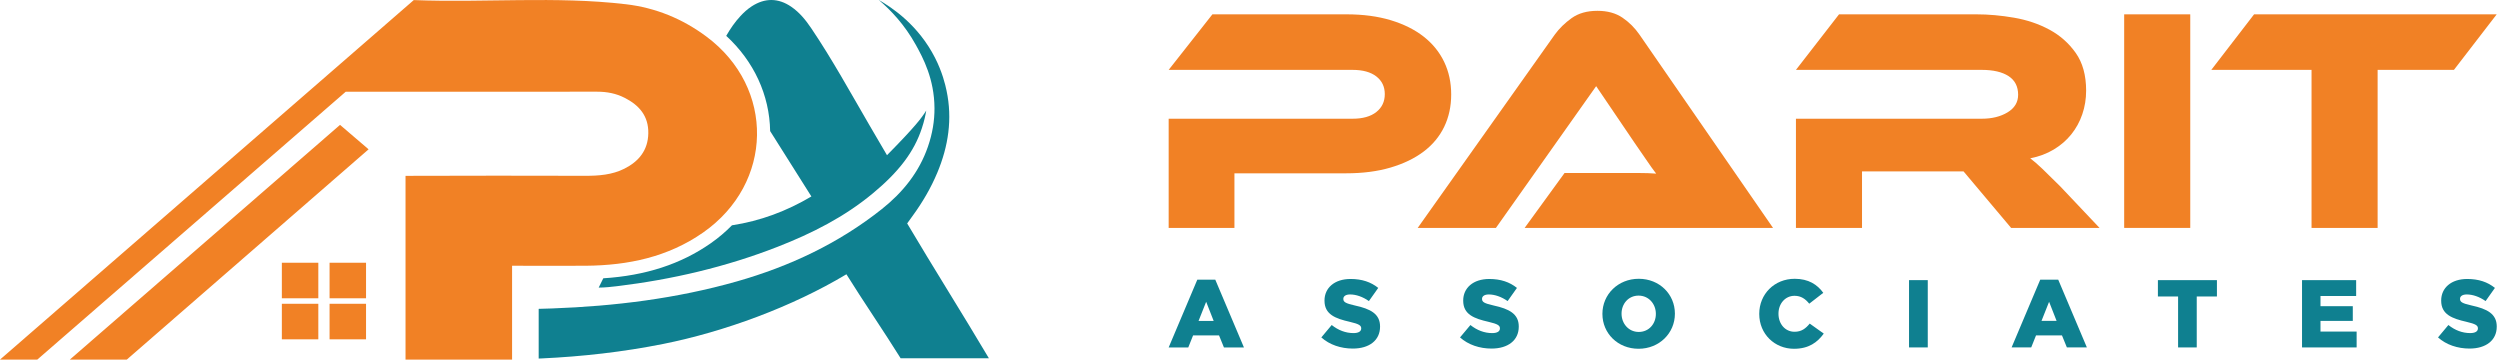 <svg width="292" height="42" viewBox="0 0 292 42" fill="none" xmlns="http://www.w3.org/2000/svg">
<path fill-rule="evenodd" clip-rule="evenodd" d="M103.601 18.128C102.883 16.9 102.202 15.737 101.523 14.575C99.322 10.794 97.213 6.948 94.766 3.318C94.116 2.352 93.39 1.455 92.422 0.79C90.902 -0.25 89.341 -0.261 87.794 0.744C87.309 1.059 86.882 1.449 86.49 1.871C85.834 2.576 85.296 3.361 84.823 4.188C88.047 7.148 89.883 11.099 89.953 15.311C91.469 17.701 93.313 20.642 94.77 22.947C91.873 24.661 88.838 25.804 85.492 26.316C84.747 27.079 83.913 27.786 83.002 28.422C79.526 30.847 75.408 32.191 70.464 32.505C70.283 32.871 70.103 33.233 69.926 33.592C70.606 33.592 71.508 33.499 72.065 33.427C78.505 32.648 84.778 31.186 90.824 28.826C94.811 27.271 98.607 25.355 101.926 22.602C105.007 20.053 106.774 17.72 107.673 14.976C107.953 14.14 108.104 13.424 108.184 12.916C107.654 13.758 106.973 14.71 103.601 18.128Z" fill="#0F8090"/>
<path fill-rule="evenodd" clip-rule="evenodd" d="M115.502 41.844C112.509 36.794 108.887 31.052 105.957 26.096C106.197 25.76 106.405 25.471 106.612 25.188C107.751 23.626 108.722 21.968 109.471 20.186C110.769 17.093 111.257 13.894 110.558 10.594C110.406 9.856 110.058 8.418 109.215 6.758C107.269 2.932 104.212 0.892 102.642 0C104.047 1.184 105.664 2.889 106.965 5.236C107.811 6.758 109.131 9.224 109.148 12.63C109.156 14.103 108.911 15.604 108.382 17.131C107.354 20.117 105.444 22.48 102.994 24.424C97.943 28.433 92.231 31.113 86.063 32.87C79.014 34.872 71.796 35.76 64.502 36.026C63.998 36.045 63.465 36.06 62.918 36.073V41.877C63.027 41.873 63.141 41.87 63.248 41.865C68.027 41.644 72.77 41.108 77.465 40.172C84.628 38.738 92.516 35.835 98.861 32.035C100.668 34.953 103.368 38.902 105.193 41.844H115.502Z" fill="#0F8090"/>
<path fill-rule="evenodd" clip-rule="evenodd" d="M82.124 27.16C78.009 30.031 73.358 30.995 68.455 31.039C65.69 31.061 62.921 31.039 59.811 31.039V42H47.366V20.539C53.494 20.511 62.765 20.518 68.32 20.534C69.916 20.539 71.48 20.428 72.925 19.704C74.611 18.857 75.69 17.552 75.722 15.563C75.756 13.551 74.66 12.291 72.964 11.428C71.952 10.91 70.884 10.71 69.75 10.71C60.023 10.72 50.303 10.715 40.38 10.715C28.674 20.88 15.962 31.92 4.355 42H0C15.872 28.208 32.646 13.634 48.328 0.009C56.636 0.337 64.878 -0.469 73.098 0.494C76.568 0.901 79.716 2.188 82.518 4.278C90.555 10.263 90.348 21.415 82.124 27.16Z" fill="#F18125"/>
<path fill-rule="evenodd" clip-rule="evenodd" d="M14.809 42C24.224 33.813 33.637 25.627 43.051 17.44C41.94 16.488 40.827 15.536 39.716 14.585C29.666 23.314 18.524 32.994 8.156 42H14.809Z" fill="#F18125"/>
<path fill-rule="evenodd" clip-rule="evenodd" d="M38.494 39.633H42.754V35.481H38.494V39.633Z" fill="#F18125"/>
<path fill-rule="evenodd" clip-rule="evenodd" d="M32.92 39.633H37.18V35.481H32.92V39.633Z" fill="#F18125"/>
<path fill-rule="evenodd" clip-rule="evenodd" d="M38.494 34.839H42.754V30.688H38.494V34.839Z" fill="#F18125"/>
<path fill-rule="evenodd" clip-rule="evenodd" d="M32.92 34.839H37.18V30.688H32.92V34.839Z" fill="#F18125"/>
<path d="M141.755 37.482L140.879 35.247L139.992 37.482H141.755ZM139.846 32.665H141.945L145.292 40.581H142.956L142.384 39.177H139.352L138.79 40.581H136.5L139.846 32.665Z" fill="#0F8090"/>
<path d="M154.33 39.411L155.543 37.962C156.318 38.58 157.182 38.905 158.092 38.905C158.676 38.905 158.99 38.703 158.99 38.366V38.344C158.99 38.018 158.732 37.838 157.665 37.592C155.992 37.209 154.701 36.738 154.701 35.122V35.099C154.701 33.639 155.858 32.584 157.744 32.584C159.08 32.584 160.124 32.943 160.978 33.628L159.888 35.166C159.17 34.661 158.384 34.392 157.688 34.392C157.16 34.392 156.902 34.616 156.902 34.897V34.919C156.902 35.279 157.171 35.436 158.26 35.683C160.068 36.076 161.191 36.659 161.191 38.131V38.153C161.191 39.759 159.922 40.713 158.013 40.713C156.621 40.713 155.296 40.275 154.33 39.411Z" fill="#0F8090"/>
<path d="M170.531 39.411L171.744 37.963C172.519 38.581 173.383 38.906 174.293 38.906C174.877 38.906 175.191 38.703 175.191 38.367V38.344C175.191 38.019 174.933 37.839 173.866 37.592C172.193 37.21 170.902 36.739 170.902 35.122V35.099C170.902 33.64 172.058 32.585 173.945 32.585C175.281 32.585 176.325 32.944 177.179 33.629L176.09 35.167C175.371 34.662 174.585 34.392 173.889 34.392C173.361 34.392 173.102 34.616 173.102 34.898V34.92C173.102 35.279 173.372 35.436 174.461 35.683C176.269 36.076 177.392 36.66 177.392 38.131V38.154C177.392 39.759 176.123 40.713 174.215 40.713C172.822 40.713 171.497 40.275 170.531 39.411Z" fill="#0F8090"/>
<path d="M193.405 36.672V36.649C193.405 35.515 192.585 34.527 191.384 34.527C190.194 34.527 189.397 35.493 189.397 36.626V36.649C189.397 37.783 190.216 38.771 191.407 38.771C192.608 38.771 193.405 37.805 193.405 36.672ZM187.162 36.672V36.649C187.162 34.392 188.981 32.562 191.407 32.562C193.832 32.562 195.628 34.37 195.628 36.626V36.649C195.628 38.906 193.81 40.736 191.384 40.736C188.959 40.736 187.162 38.928 187.162 36.672Z" fill="#0F8090"/>
<path d="M205.48 36.673V36.65C205.48 34.359 207.244 32.563 209.624 32.563C211.229 32.563 212.262 33.236 212.959 34.202L211.319 35.471C210.87 34.909 210.354 34.55 209.602 34.55C208.501 34.55 207.726 35.482 207.726 36.627V36.65C207.726 37.829 208.501 38.75 209.602 38.75C210.421 38.75 210.904 38.368 211.376 37.795L213.015 38.963C212.274 39.984 211.274 40.737 209.534 40.737C207.288 40.737 205.48 39.019 205.48 36.673Z" fill="#0F8090"/>
<path d="M222.975 32.719H225.163V40.579H222.975V32.719Z" fill="#0F8090"/>
<path d="M240.21 37.481L239.334 35.246L238.447 37.481H240.21ZM238.301 32.663H240.4L243.747 40.579H241.411L240.839 39.176H237.807L237.246 40.579H234.955L238.301 32.663Z" fill="#0F8090"/>
<path d="M254.401 34.629H252.043V32.72H258.937V34.629H256.579V40.58H254.401V34.629Z" fill="#0F8090"/>
<path d="M268.877 32.72H275.198V34.572H271.033V35.763H274.806V37.481H271.033V38.727H275.254V40.58H268.877V32.72Z" fill="#0F8090"/>
<path d="M284.76 39.41L285.972 37.962C286.747 38.58 287.612 38.904 288.521 38.904C289.105 38.904 289.42 38.702 289.42 38.366V38.343C289.42 38.017 289.161 37.838 288.094 37.591C286.422 37.209 285.13 36.738 285.13 35.121V35.098C285.13 33.639 286.287 32.584 288.173 32.584C289.509 32.584 290.553 32.943 291.407 33.628L290.318 35.166C289.599 34.661 288.813 34.392 288.117 34.392C287.589 34.392 287.331 34.615 287.331 34.897V34.919C287.331 35.278 287.601 35.435 288.689 35.682C290.497 36.075 291.62 36.659 291.62 38.13V38.153C291.62 39.758 290.352 40.712 288.443 40.712C287.051 40.712 285.725 40.274 284.76 39.41Z" fill="#0F8090"/>
<path d="M169.499 11.033C169.499 12.425 169.226 13.686 168.679 14.818C168.132 15.949 167.33 16.912 166.274 17.708C165.217 18.503 163.931 19.124 162.415 19.571C160.898 20.019 159.171 20.242 157.232 20.242H144.182V26.619H136.5V13.867H157.977C159.171 13.867 160.097 13.605 160.756 13.083C161.414 12.561 161.744 11.866 161.744 10.996C161.744 10.126 161.414 9.436 160.756 8.927C160.097 8.417 159.171 8.162 157.977 8.162H136.5L141.609 1.674H157.269C159.208 1.674 160.935 1.904 162.452 2.364C163.968 2.824 165.249 3.464 166.293 4.284C167.337 5.104 168.132 6.087 168.679 7.229C169.226 8.373 169.499 9.641 169.499 11.033Z" fill="#F18125"/>
<path d="M178.079 26.619L182.74 20.206H189.004H191.334C192.142 20.206 192.845 20.23 193.441 20.28C193.093 19.833 192.689 19.267 192.229 18.583C191.769 17.899 191.328 17.259 190.906 16.663L186.431 10.063L174.723 26.619H165.588L181.584 4.061C182.106 3.339 182.764 2.693 183.56 2.121C184.356 1.55 185.362 1.264 186.58 1.264C187.749 1.264 188.724 1.531 189.507 2.066C190.291 2.6 190.955 3.265 191.503 4.061L207.088 26.619H178.079Z" fill="#F18125"/>
<path d="M245.226 26.619H234.897L229.342 20.019H217.484V26.619H209.766V13.867H231.467C232.66 13.867 233.667 13.619 234.487 13.121C235.307 12.624 235.718 11.941 235.718 11.07C235.718 10.101 235.345 9.374 234.599 8.889C233.853 8.405 232.809 8.162 231.467 8.162H209.766L214.799 1.674H230.833C232.25 1.674 233.716 1.805 235.233 2.066C236.749 2.327 238.128 2.793 239.372 3.464C240.615 4.135 241.64 5.043 242.448 6.186C243.256 7.33 243.66 8.796 243.66 10.585C243.66 11.555 243.511 12.475 243.212 13.345C242.914 14.215 242.485 14.998 241.926 15.694C241.367 16.39 240.683 16.98 239.875 17.465C239.067 17.95 238.154 18.291 237.134 18.49C237.557 18.813 238.03 19.224 238.551 19.721C239.073 20.219 239.769 20.902 240.639 21.772L245.226 26.619Z" fill="#F18125"/>
<path d="M255.822 26.62H248.104V1.675H255.822V26.62Z" fill="#F18125"/>
<path d="M291.614 1.675L286.618 8.163H277.706V26.62H269.988V8.163H258.279L263.276 1.675H291.614Z" fill="#F18125"/>
</svg>
